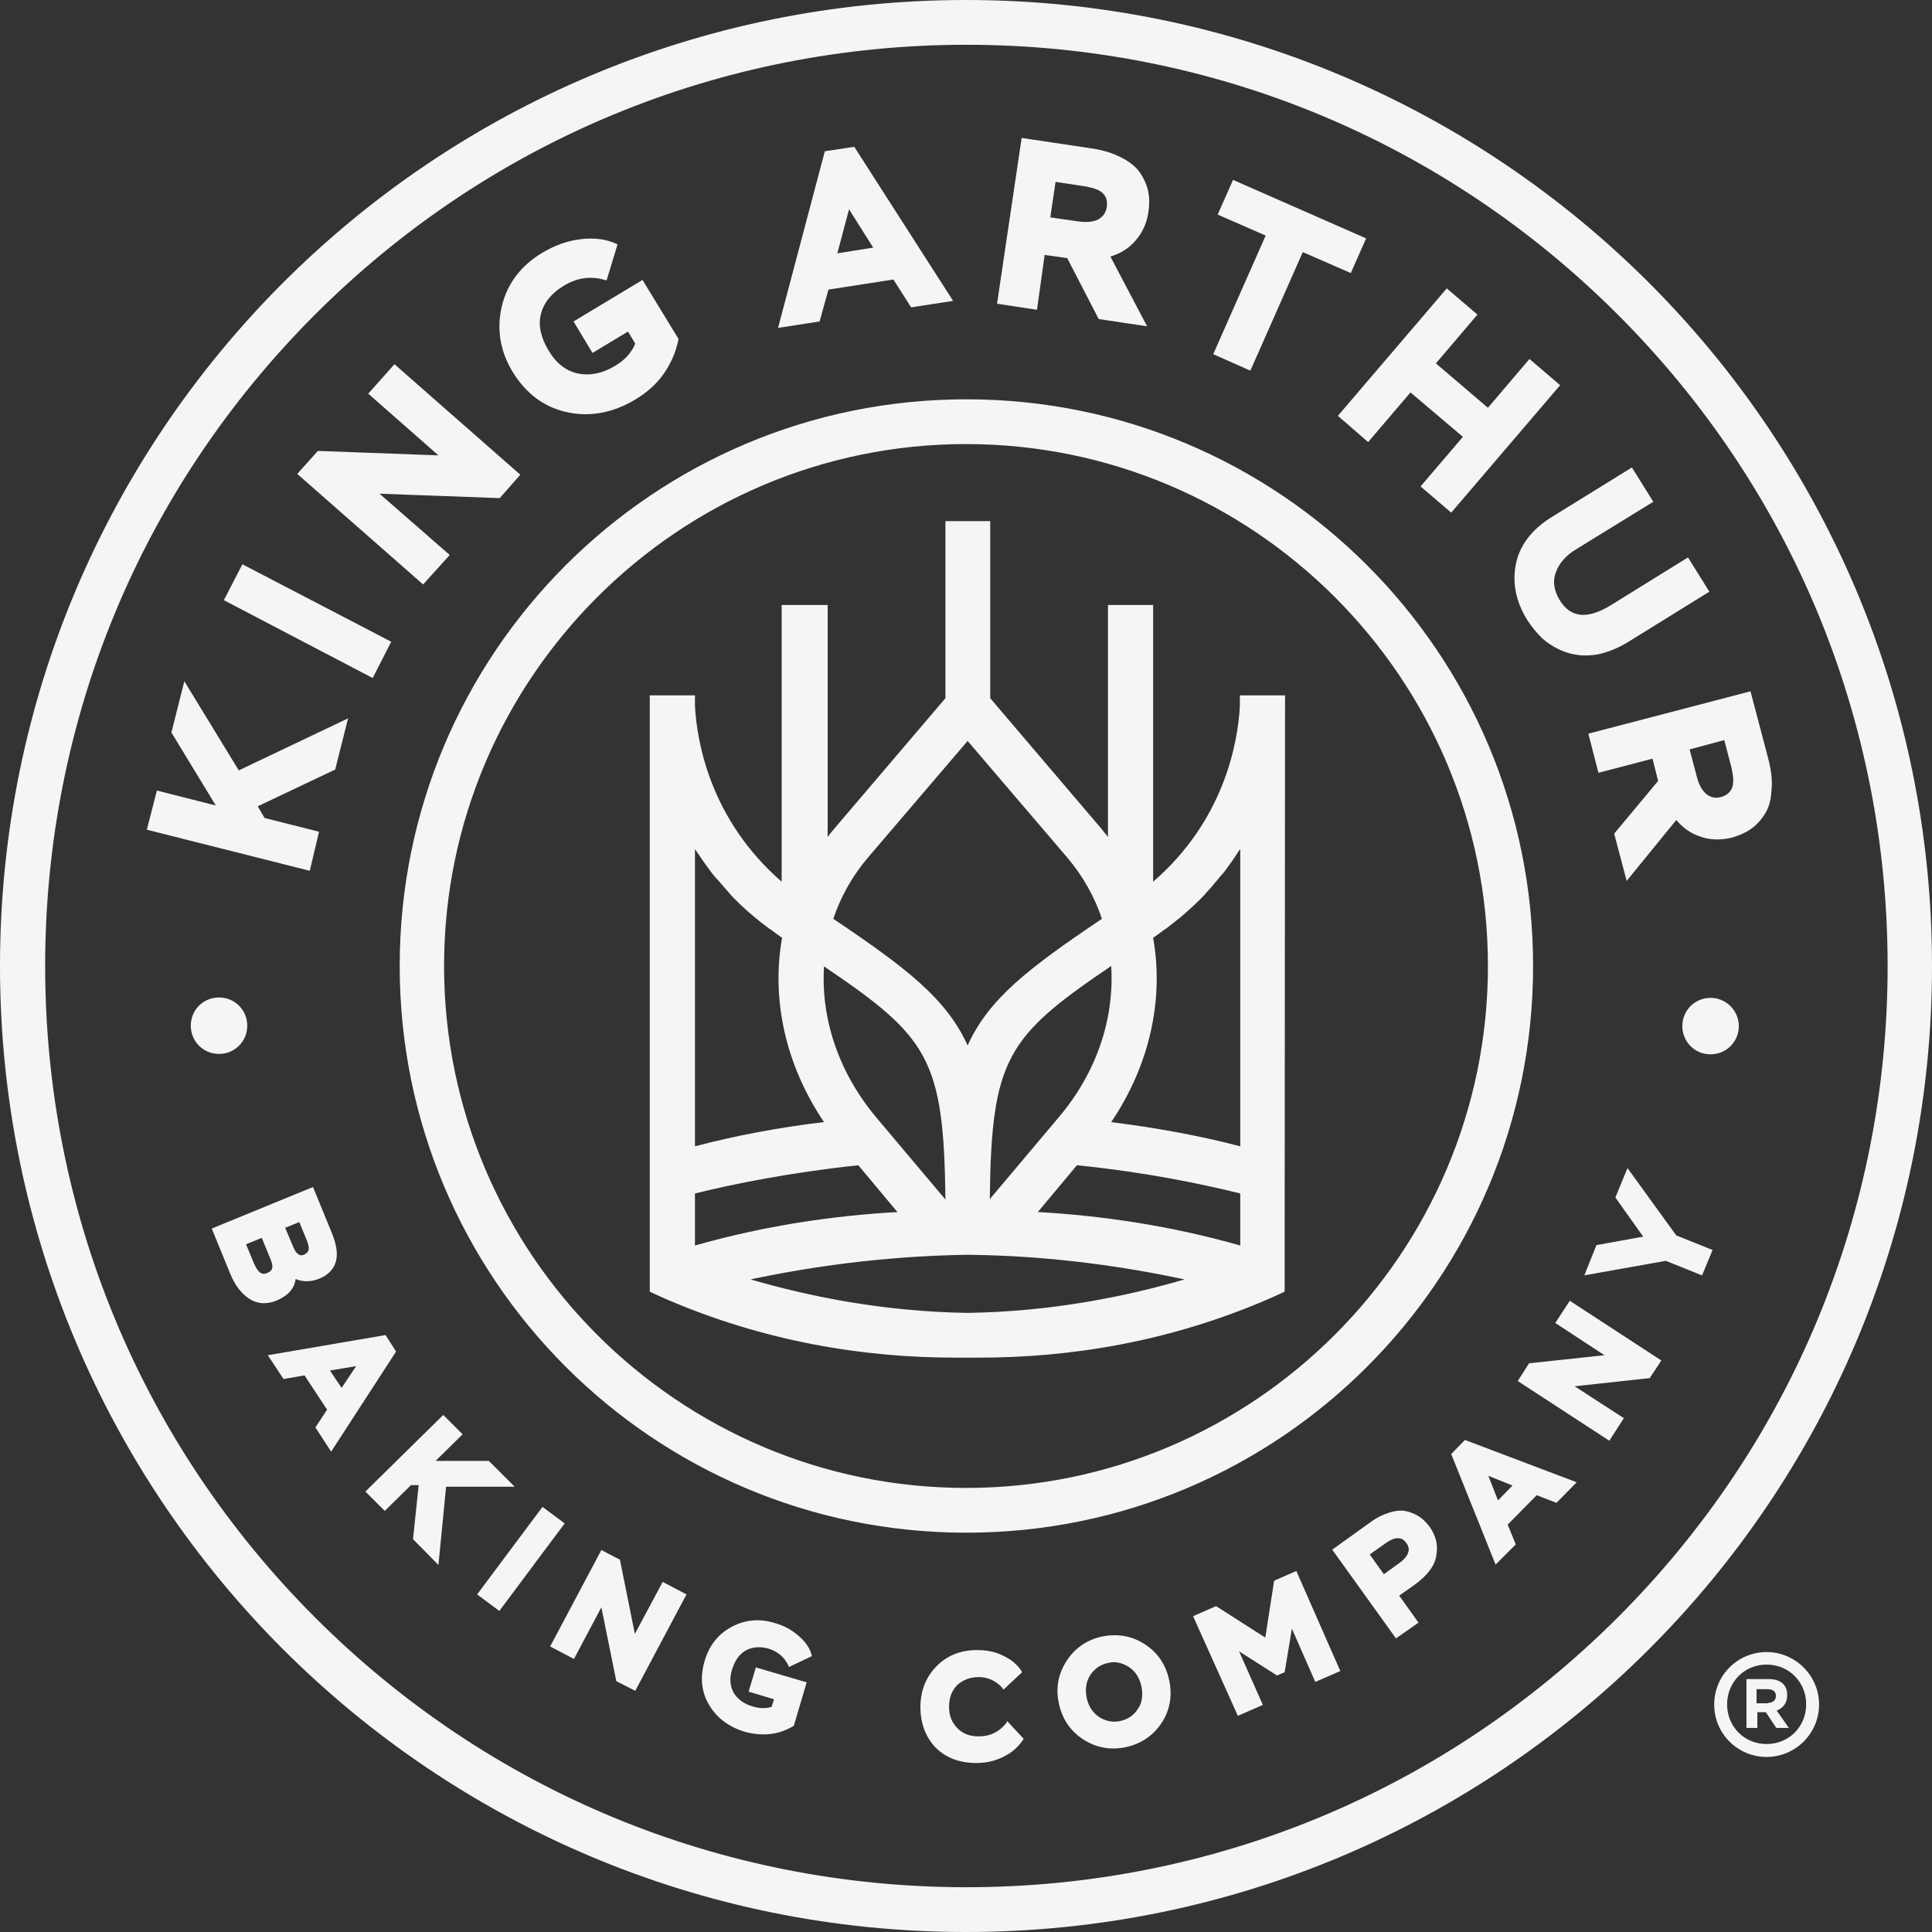 <?xml version="1.0" encoding="UTF-8"?><svg id="a" xmlns="http://www.w3.org/2000/svg" xmlns:xlink="http://www.w3.org/1999/xlink" viewBox="0 0 92.83 92.83"><rect x="0" y="0" width="92.83" height="92.83" fill="#333333" stroke="none"/><defs><style>.c{fill:none;}.d{clip-path:url(#b);}.e{fill:#f5f5f5;}</style><clipPath id="b"><rect class="c" width="92.83" height="92.83"/></clipPath></defs><g class="d"><path class="e" d="M84.942,81.822c.252,0,.388-.135.388-.329,0-.233-.155-.33-.407-.33h-.523v.679h.542v-.02ZM83.915,80.679h1.086c.29,0,.523.077.678.232.136.136.194.311.194.543,0,.388-.213.62-.504.737l.581.833h-.601l-.503-.756h-.407v.756h-.524v-2.345ZM82.985,81.9h0c0-1.066.814-1.919,1.899-1.919s1.9.853,1.9,1.9v.019c0,1.046-.814,1.899-1.9,1.899s-1.899-.853-1.899-1.899M84.884,79.38c-1.395,0-2.519,1.125-2.519,2.52s1.124,2.519,2.519,2.519c1.376,0,2.52-1.124,2.52-2.519s-1.144-2.52-2.52-2.52M36.066,61.473c2.733-.581,6.337-1.124,10.427-1.182,4.089.039,7.693.601,10.426,1.182-2.713.795-6.337,1.551-10.426,1.609-4.09-.058-7.714-.814-10.427-1.609M45.427,57.636l-3.314-3.934c-1.841-2.19-2.675-4.787-2.52-7.268,5.02,3.392,5.756,4.438,5.834,11.202M52.946,44.148c-3.546,2.383-5.446,3.856-6.453,6.085-1.008-2.229-2.907-3.702-6.454-6.085.349-1.047.911-2.055,1.667-2.946l4.787-5.601,4.786,5.601c.756.891,1.318,1.899,1.667,2.946M50.872,53.683l-3.314,3.934c.078-6.745.814-7.81,5.834-11.202.155,2.5-.678,5.097-2.52,7.268M51.745,55.989c3.275.329,5.969.891,7.848,1.356v2.5c-3.333-.949-6.628-1.434-9.728-1.608l1.88-2.248ZM56.086,44.574c.213-.174.426-.329.639-.504.407-.349.795-.698,1.144-1.066.038-.039.058-.077.096-.116.136-.136.272-.291.388-.446.058-.058.097-.116.155-.174.097-.136.213-.252.31-.368.058-.078.097-.136.155-.214.078-.116.175-.232.252-.348.058-.078.097-.155.155-.233.078-.116.136-.213.213-.31v14.283c-1.996-.523-4.069-.892-6.201-1.163,1.86-2.752,2.539-5.911,2.015-8.856.194-.136.388-.272.562-.407.039-.02.078-.039.117-.078M33.392,40.795c.077.116.135.213.213.31.058.078.097.155.155.233.077.116.174.232.252.348.058.078.097.136.155.214.097.116.194.252.31.368.058.058.097.116.155.174.136.155.252.291.388.446.038.039.058.077.096.116.349.368.718.717,1.144,1.066.213.175.426.349.639.504.039.039.078.058.117.078.174.135.368.271.562.407-.524,2.945.155,6.104,2.015,8.856-2.132.252-4.205.64-6.201,1.163v-14.283ZM33.392,57.345c1.88-.465,4.573-1.007,7.849-1.356l1.879,2.248c-3.1.174-6.395.659-9.728,1.608v-2.5ZM61.745,33.663v-.252h-2.171v.523c-.097,1.725-.736,5.466-4.167,8.431v-13.295h-2.17v11.144c-.097-.136-.213-.252-.31-.388l-5.349-6.279v-8.508h-2.151v8.508l-5.349,6.279c-.117.136-.213.252-.31.388v-11.144h-2.21v13.295c-3.43-2.985-4.069-6.706-4.166-8.431v-.523h-2.171v28.644h.019v.019l.64.291c4.884,2.132,9.709,2.868,14.031,2.868h1.124c4.341,0,9.148-.736,14.031-2.868l.64-.291v-.019h.019l.02-28.392ZM46.415,21.337c13.837,0,25.078,11.26,25.078,25.078s-11.26,25.078-25.078,25.078-25.078-11.26-25.078-25.078,11.26-25.078,25.078-25.078M19.205,46.415c0,15.039,12.19,27.229,27.229,27.229s27.229-12.19,27.229-27.229-12.19-27.229-27.229-27.229-27.229,12.19-27.229,27.229M83.547,49.303c0,.756-.601,1.356-1.357,1.356s-1.356-.6-1.356-1.356.601-1.357,1.356-1.357c.737,0,1.357.601,1.357,1.357M11.88,49.283c0,.756-.601,1.357-1.357,1.357s-1.356-.601-1.356-1.357.6-1.356,1.356-1.356,1.357.601,1.357,1.356M83.218,37.869c-.097.213-.252.348-.524.426-.271.077-.504.019-.697-.136-.214-.174-.369-.446-.465-.833l-.349-1.318,1.666-.446.33,1.26c.116.465.136.814.039,1.047M84.942,36.376l-.833-3.159-7.791,2.035.485,1.88,2.597-.678.271,1.066-2.112,2.538.6,2.268,2.384-2.926c.31.368.678.639,1.144.794.484.175,1.007.175,1.511.058.349-.097.659-.232.911-.407.252-.174.485-.407.678-.717.194-.29.31-.678.33-1.143.058-.485-.02-1.027-.175-1.609M72.83,27.132c.174-.911.756-1.686,1.725-2.287l3.856-2.384,1.028,1.648-3.683,2.267c-.523.31-.852.698-1.007,1.144-.155.426-.078.872.193,1.317.524.853,1.318.931,2.442.252l3.721-2.306,1.027,1.647-3.914,2.423c-.407.252-.834.426-1.241.543-.29.077-.562.097-.814.097-.116,0-.213,0-.31-.02-.349-.039-.678-.136-.988-.291-.31-.155-.601-.348-.833-.581-.233-.233-.446-.504-.64-.795-.543-.872-.736-1.763-.562-2.674M64.283,19.981l5.233-6.124,1.473,1.259-1.996,2.345,2.5,2.132,1.996-2.345,1.473,1.26-5.233,6.124-1.473-1.26,2.035-2.383-2.519-2.132-2.035,2.383-1.454-1.259ZM58.295,17.016l2.519-5.698-2.306-1.008.737-1.667,6.395,2.811-.736,1.666-2.307-1.007-2.519,5.697-1.783-.794ZM50.717,8.74l1.299.194c.504.078.833.194.988.368.155.155.213.369.175.64-.039.271-.175.465-.407.601-.233.116-.562.155-.95.097l-1.357-.194.252-1.706ZM50.194,12.248l1.085.155,1.512,2.927,2.326.348-1.764-3.352c.465-.136.853-.369,1.182-.737.349-.387.562-.852.64-1.376.058-.349.058-.697,0-.988-.058-.31-.194-.62-.388-.911s-.504-.543-.93-.756c-.407-.213-.93-.368-1.531-.446l-3.237-.484-1.182,7.965,1.919.291.368-2.636ZM40.233,12.171l.562-2.113,1.163,1.841-1.725.272ZM39.806,13.915l3.121-.485.852,1.338,2.016-.311-4.748-7.403-1.415.214-2.248,8.488,1.996-.31.426-1.531ZM27.248,19.806c-1.085-.232-1.977-.891-2.616-1.938-.601-.988-.775-2.054-.523-3.139.252-1.085.91-1.958,1.938-2.578.581-.349,1.201-.581,1.86-.659.659-.077,1.221,0,1.686.214l.078.038-.524,1.725-.096-.019c-.659-.194-1.318-.117-1.977.29-.582.349-.95.814-1.086,1.357-.135.543,0,1.124.369,1.744.368.62.852.989,1.414,1.105.582.116,1.183,0,1.783-.368.466-.272.795-.64.969-1.066l-.348-.582-1.706,1.028-.911-1.512,3.314-1.996,1.725,2.829v.039c-.116.581-.349,1.124-.698,1.628-.348.504-.814.911-1.356,1.24-.795.485-1.609.717-2.423.717-.31,0-.6-.038-.872-.097M20.33,28.082l-6.047-5.311.988-1.104h.039l5.756.213-3.372-2.965,1.26-1.415,6.046,5.31-.988,1.124-5.776-.213,3.373,2.946-1.279,1.415ZM17.907,32.578l-7.151-3.741.891-1.724,7.151,3.721-.891,1.744ZM14.884,41.841l-7.83-1.976.485-1.88,2.829.717-2.132-3.508.621-2.461,2.616,4.283,5.252-2.5-.62,2.461-3.721,1.764.329.562,2.616.659-.445,1.879ZM80.543,59.361l1.744.698-.504,1.221-1.744-.698-3.914.698.581-1.454,2.248-.407-1.337-1.88.581-1.415,2.345,3.237ZM75.427,62.501l4.399,2.868-.562.852h-.039l-3.566.388,2.365,1.531-.698,1.085-4.399-2.868.542-.853,3.625-.387-2.365-1.551.698-1.065ZM72.675,71.377l-.698.717-.465-1.183,1.163.466ZM69.729,69.865l2.132,5.31.969-.969-.388-.95,1.396-1.414.949.368.969-.989-5.368-2.034-.659.678ZM67.655,74.613c-.058.174-.213.349-.465.523l-.697.504-.679-.949.737-.524c.271-.194.504-.29.698-.252.135.02.232.097.329.233.116.155.136.31.077.465M68.218,72.888c-.175-.116-.388-.213-.621-.271-.232-.058-.523-.039-.833.058-.31.097-.64.252-.969.504l-1.783,1.279,3.062,4.264,1.085-.756-.93-1.299.717-.504c.62-.445.989-.91,1.066-1.414.097-.504-.019-.95-.31-1.376-.155-.194-.31-.369-.484-.485M62.287,75.485l2.113,4.806-1.202.524-1.124-2.559-.349,2.093-.368.156-1.822-1.163,1.144,2.577-1.202.524-2.151-4.787,1.105-.485,2.364,1.512.426-2.733,1.066-.465ZM54.671,82.113c-.194.31-.485.504-.853.581-.368.078-.698,0-1.008-.193-.31-.214-.503-.504-.6-.931-.078-.426-.02-.775.174-1.085.213-.31.485-.504.853-.581.097-.02.174-.039.271-.039.252,0,.485.078.737.233.31.213.503.503.6.93.078.426.039.794-.174,1.085M55.02,79.012c-.62-.407-1.299-.523-2.035-.387-.737.155-1.318.542-1.725,1.162-.407.621-.543,1.299-.388,2.035.155.756.543,1.338,1.163,1.745.446.29.93.445,1.454.445.194,0,.387-.019.581-.058.737-.155,1.318-.542,1.725-1.143.407-.601.543-1.299.388-2.055-.156-.755-.543-1.337-1.163-1.744M48.392,82.694l.794.853-.038.058c-.233.349-.543.62-.95.814-.388.194-.814.291-1.279.291h-.019c-.795,0-1.454-.252-1.938-.736-.485-.504-.737-1.163-.737-1.958,0-.756.252-1.415.756-1.938.504-.523,1.163-.794,1.957-.794.465,0,.892.077,1.26.271.388.174.678.426.872.717l.039.077-.892.834-.058-.078c-.135-.174-.31-.29-.504-.387-.213-.097-.407-.136-.62-.136-.426,0-.775.136-1.046.388-.252.252-.388.6-.388,1.046,0,.427.136.756.407,1.027.271.272.601.388,1.027.388.543,0,.969-.213,1.318-.64l.039-.097ZM35.834,79.303c-.311.174-.524.484-.659.911-.136.446-.097.794.077,1.124.194.31.504.543.93.659.31.097.621.097.892.019l.116-.368-1.221-.368.349-1.163,2.442.717-.62,2.093-.039.019c-.329.194-.698.33-1.085.369-.117.019-.233.019-.349.019-.291,0-.562-.039-.853-.116-.794-.233-1.376-.679-1.744-1.299-.368-.62-.446-1.337-.213-2.112.213-.737.639-1.279,1.279-1.628.639-.349,1.337-.426,2.093-.194.426.116.814.33,1.124.601.329.271.543.581.639.911l.02.077-1.105.524-.039-.097c-.193-.388-.503-.659-.969-.795-.387-.097-.755-.077-1.065.097M31.841,76.008l1.144.601-2.462,4.632-.91-.465-.718-3.547-1.317,2.481-1.144-.601,2.461-4.632.892.465.717,3.566,1.337-2.5ZM27.132,73.198l-3.14,4.206-1.066-.795,3.14-4.205,1.066.794ZM24.729,71.435h-3.295l-.368,3.759-1.221-1.24.271-2.597h-.368l-1.26,1.24-.93-.93,3.741-3.682.93.93-1.299,1.279h2.558l1.241,1.241ZM17.112,65.64l-.697,1.047-.562-.834,1.259-.213ZM18.527,64.148l-5.659.969.756,1.143,1.008-.174,1.085,1.647-.562.853.756,1.163,3.12-4.807-.504-.794ZM14.38,58.721l.329.795c.136.31.136.465.117.543-.02.097-.097.174-.233.232-.097.039-.174.039-.271-.039-.097-.058-.175-.193-.252-.387l-.368-.872.678-.272ZM13.081,60.911c-.019.117-.096.194-.232.252-.136.058-.252.058-.349-.019-.116-.078-.233-.271-.349-.562l-.329-.795.756-.31.348.853c.155.329.175.504.155.581M14.205,61.454c.369.155.756.136,1.144-.019.426-.175.698-.466.794-.834.097-.368.02-.833-.213-1.395l-.891-2.171-4.865,1.996.873,2.132c.232.582.542.989.93,1.241.213.135.445.213.697.213.194,0,.427-.039.64-.136.523-.232.833-.562.891-1.027M77.733,77.714c-8.353,8.353-19.477,12.965-31.299,12.965s-22.946-4.612-31.298-12.965c-8.353-8.353-12.966-19.477-12.966-31.299S6.783,23.469,15.136,15.116C23.488,6.764,34.613,2.151,46.434,2.151s22.946,4.613,31.299,12.965c8.353,8.353,12.965,19.477,12.965,31.299s-4.612,22.946-12.965,31.299M46.415,0C20.775,0,0,20.775,0,46.415s20.775,46.415,46.415,46.415,46.415-20.775,46.415-46.415S72.055,0,46.415,0"/></g></svg>